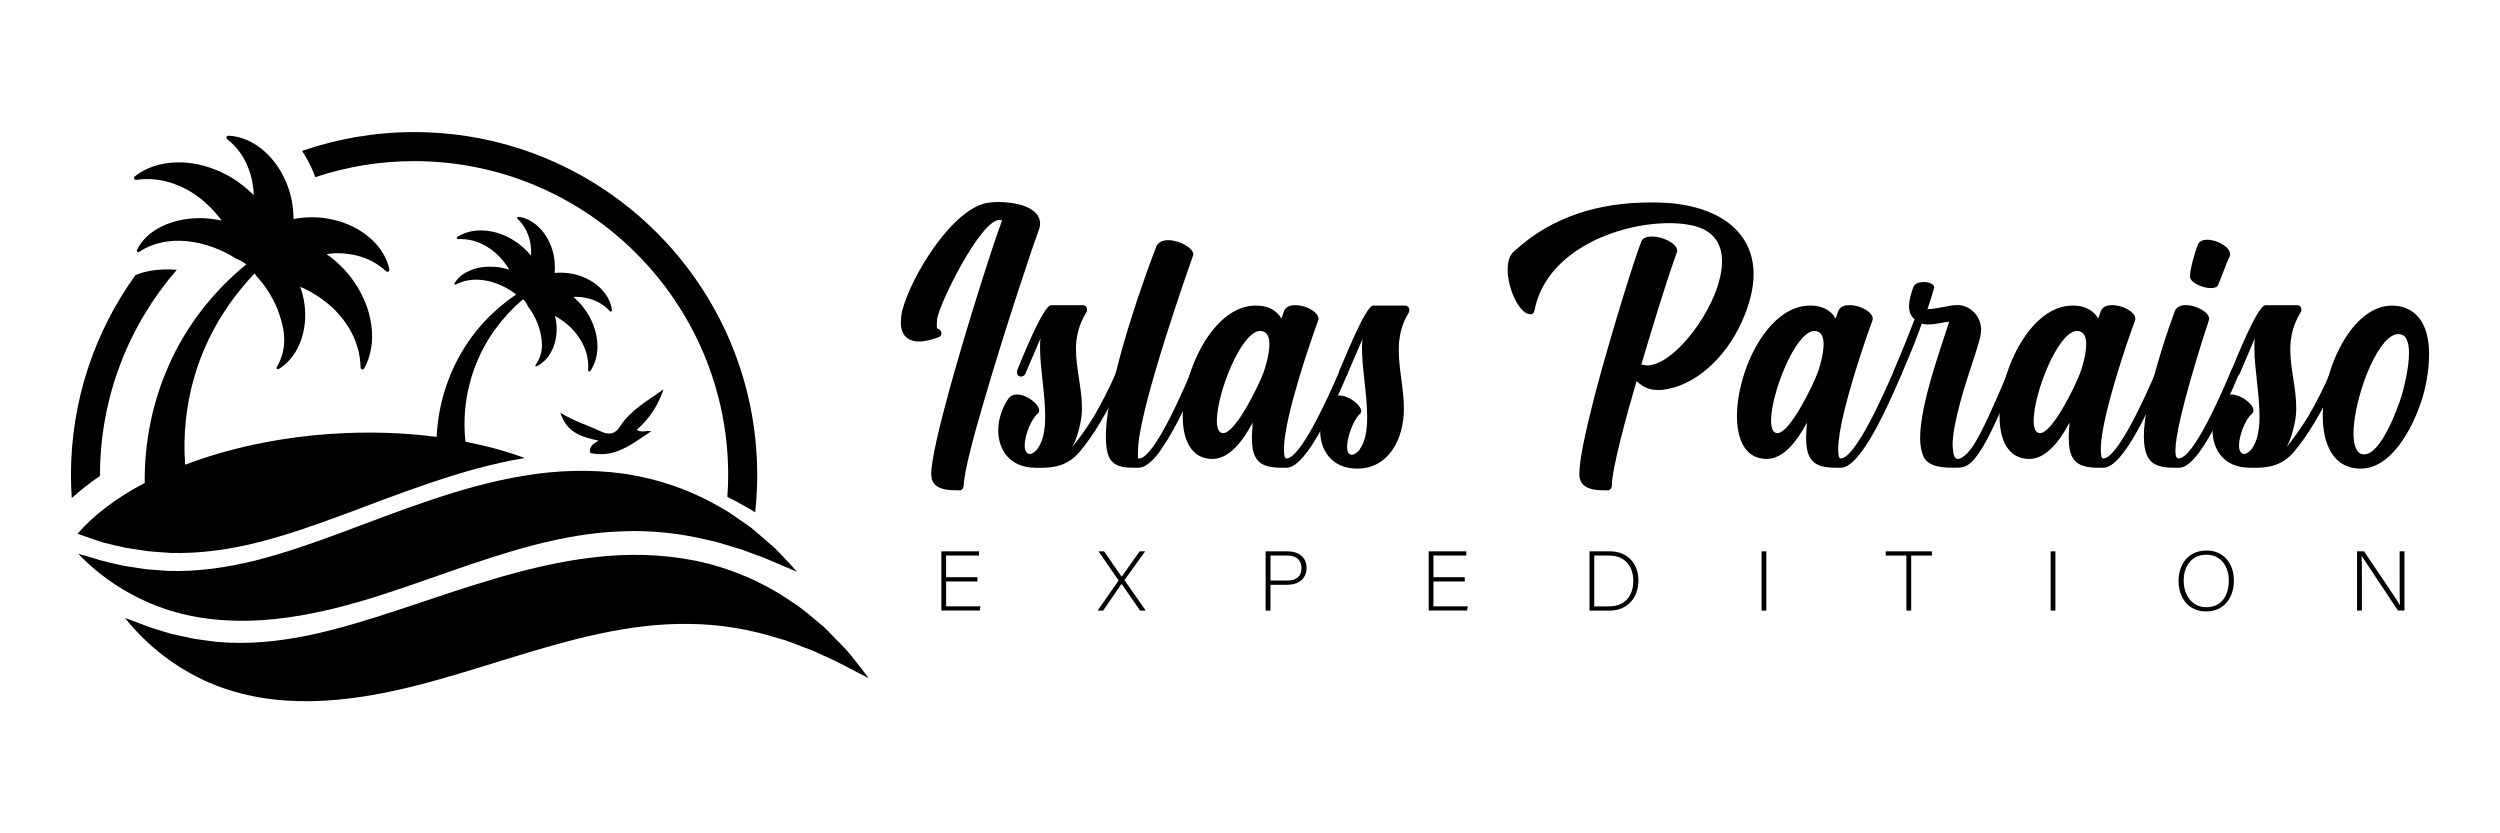 <svg xmlns="http://www.w3.org/2000/svg" xmlns:xlink="http://www.w3.org/1999/xlink" x="0px" y="0px" viewBox="0 0 800 266.67" xml:space="preserve"><g id="Background"></g><g id="Objects">	<g>		<g>			<path d="M312.79,186.07h-10.03v7.96h10.99l-0.23,1.35h-12.28v-18.96h12.05v1.35h-10.54v6.93h10.03V186.07z"></path>			<path d="M364.84,195.39l-5.93-8.53h-0.03l-5.87,8.53h-1.77l6.72-9.64l-6.43-9.32h1.77l5.62,8.1h0.03l5.73-8.1h1.77l-6.63,9.21    l6.83,9.75H364.84z"></path>			<path d="M405.01,176.43h7.02c3.6,0,6.07,1.92,6.07,5.28c0,3.41-2.45,5.42-6.27,5.42h-5.28v8.26h-1.55V176.43z M406.56,185.77    h5.42c3.17,0,4.5-1.63,4.5-4.01c0-2.54-1.74-3.98-4.38-3.98h-5.54V185.77z"></path>			<path d="M468.73,186.07H458.7v7.96h10.99l-0.23,1.35h-12.28v-18.96h12.05v1.35H458.7v6.93h10.03V186.07z"></path>			<path d="M508.64,176.43h6.52c5.39,0,9.13,3.63,9.13,9.32c0,5.66-3.65,9.64-9.16,9.64h-6.49V176.43z M510.16,194.04h4.75    c5.2,0,7.75-3.52,7.75-8.21c0-4.17-2.3-8.05-7.75-8.05h-4.75V194.04z"></path>			<path d="M565.22,176.43v18.96h-1.52v-18.96H565.22z"></path>			<path d="M610.03,177.78h-6.6v-1.35h14.78v1.35h-6.63v17.61h-1.54V177.78z"></path>			<path d="M657.73,176.43v18.96h-1.52v-18.96H657.73z"></path>			<path d="M714.85,185.77c0,5.17-2.87,9.89-8.94,9.89c-5.54,0-8.77-4.31-8.77-9.75c0-5.36,3.12-9.75,8.96-9.75    C711.5,176.16,714.85,180.25,714.85,185.77z M698.78,185.83c0,4.36,2.5,8.48,7.22,8.48c5.08,0,7.22-4.01,7.22-8.51    c0-4.41-2.42-8.29-7.16-8.29C701,177.51,698.78,181.55,698.78,185.83z"></path>			<path d="M754.25,195.39v-18.96h2.25c3.06,4.55,10.26,15.14,11.49,17.2h0.03c-0.17-2.74-0.14-5.53-0.14-8.62v-8.59h1.55v18.96    h-2.08c-2.92-4.39-10.23-15.41-11.63-17.5h-0.03c0.14,2.49,0.11,5.26,0.11,8.7v8.8H754.25z"></path>		</g>		<g>			<path d="M305.78,156.89c-3.28,0-6.97-0.59-7.65-3.83l-0.14-1.33c0-4.42,2.6-15.33,6.01-27.71c5.74-20.78,13.94-46.28,16.67-53.5    l-0.82-0.15c-6.01,0-18.86,25.94-19.95,31.54l-0.14,2.06c0,0.74,0,1.03,0.27,1.18c0.68,0.15,1.23,0.88,1.23,1.47    c0,0.59-0.27,1.03-0.96,1.33c-1.78,0.59-3.96,1.33-6.15,1.33c-1.37,0-2.59-0.29-3.55-0.88c-1.78-1.18-2.32-3.1-2.32-5.16    c0-1.18,0.14-2.51,0.41-3.68c2.73-11.05,16.53-33.75,28.15-34.78l2.46-0.15c5.33,0,13.53,1.47,13.53,6.93    c0,0.88-0.27,1.77-0.68,2.8c-1.78,4.72-10.79,31.69-17.22,53.8c-3.69,12.38-6.42,23.14-6.56,27.27c0,0.74-0.55,1.47-1.23,1.47    H305.78z"></path>			<path d="M331.33,149.67c-8.06,0-11.89-5.6-11.89-11.94c0-3.39,1.09-6.93,3.14-10.02c0.68-1.03,1.78-1.47,2.87-1.47    c3.14,0,7.1,3.09,7.1,5.16c0,0.29-0.14,0.74-0.55,1.03c-2.19,1.92-4.1,7.08-4.1,10.17c0,1.18,0.27,1.92,0.82,2.36    c0.27,0.29,0.55,0.29,0.82,0.29c0.82,0,1.78-0.74,2.46-1.62c1.91-2.65,2.46-6.34,2.46-10.47c0-7.07-1.64-15.33-1.64-21.81    c0-1.03,0-2.06,0.14-3.09l-4.92,11.5c-0.27,0.44-0.82,0.74-1.23,0.74c-0.27,0-0.41,0-0.68-0.15c-0.27-0.15-0.68-0.29-0.68-1.03    c0-0.29,0-0.74,0.14-1.03c1.09-2.65,8.2-20.63,10.79-20.63h10.11c0.82,0,1.37,0.59,1.37,1.33c0,0.3,0,0.74-0.27,1.03    c-2.46,3.98-3.28,7.96-3.28,11.79c0,6.19,1.91,12.38,1.91,18.72c0,1.47-0.14,2.95-0.41,4.42c-0.68,3.39-1.5,6.04-2.73,8.11    c1.78-2.06,4.65-6.04,6.83-9.58c2.32-3.98,4.92-8.84,7.65-15.18c0.27-0.59,0.68-0.74,1.23-0.74c0.14,0,0.41,0,0.68,0.15    c0.41,0.29,0.68,0.74,0.68,1.33l-0.14,0.59c-2.46,5.6-5.19,11.05-8.06,15.77c-2.05,3.39-4.1,6.34-6.42,9.14    c-4.1,4.86-8.88,5.16-12.98,5.16H331.33z"></path>			<path d="M362.62,149.67c-3.28,0-6.42-0.44-7.79-3.54c-0.68-1.62-0.96-3.83-0.96-6.34c0-17.98,14.07-55.71,16.26-61.17    c0.68-1.18,2.05-1.77,3.69-1.77c3.55,0,8.06,2.51,8.06,4.57l-0.14,0.44c-1.64,4.72-15.99,45.25-17.49,60.43l-0.14,2.95    c0,0.88,0,1.47,0.27,1.47h0.27c1.78,0,4.37-3.83,5.19-5.01c4.24-6.34,8.88-17.1,11.61-23.29c0.27-0.74,0.68-0.88,1.23-0.88    c0.14,0,0.41,0,0.68,0.15c0.41,0.29,0.68,0.74,0.68,1.18c0,0.29,0,0.44-0.14,0.74c-2.87,6.78-7.38,17.1-12.02,23.73    c-1.5,2.36-4.51,6.19-7.38,6.34H362.62z"></path>			<path d="M410.16,149.67c-3.42,0-6.97-0.44-8.47-3.54c-0.82-1.47-1.09-3.68-1.09-6.19c0-1.47,0.14-2.95,0.27-4.72    c-3.14,5.9-7.51,11.64-12.84,11.64h-0.27c-6.56-0.15-9.29-6.04-9.29-13.71c0-14.59,9.84-35.37,23.37-35.37h0.14    c3.55,0,6.42,1.33,8.06,4.13l0.96-2.65c0.68-1.18,1.91-1.62,3.55-1.62c3.14,0,7.38,2.06,7.38,4.42l-0.14,0.59    c-1.78,4.72-10.66,30.07-10.93,40.68c0,2.06,0.14,3.39,0.82,3.39c4.51-0.15,13.12-19.01,17.08-28.3    c0.27-0.74,0.68-0.88,1.23-0.88l0.68,0.15c0.41,0.15,0.68,0.59,0.68,1.18c0,0.29,0,0.29-0.14,0.74    c-4.51,10.47-12.98,29.77-19.4,30.07H410.16z M404.29,119.31c0.68-1.92,1.91-5.9,1.91-9.14c0-2.06-0.55-3.68-2.05-4.13    l-0.82-0.15c-6.15,0-13.94,20.04-13.94,28.74c0,2.51,0.68,3.98,2.05,3.98C395.54,138.47,402.92,122.99,404.29,119.31z"></path>			<path d="M422.46,137.88c0-3.39,1.09-6.93,3.14-9.88c0.68-1.03,1.78-1.47,2.87-1.47c3.14,0,7.11,3.1,7.11,5.01    c0,0.44-0.14,0.74-0.55,1.03c-2.05,2.06-3.96,7.37-3.96,10.46c0,1.03,0.27,1.92,0.68,2.21c0.27,0.15,0.55,0.3,0.82,0.3    c0.82,0,1.78-0.74,2.46-1.62c1.91-2.65,2.46-6.34,2.46-10.46c0-7.08-1.64-15.33-1.64-21.81c0-1.03,0-2.06,0.14-3.1l-4.92,11.35    c-0.27,0.59-0.68,0.88-1.23,0.88c-0.68,0-1.37-0.74-1.37-1.47c0-0.15,0-0.44,0.14-0.74c1.23-2.65,8.33-20.78,10.79-20.78h10.25    c0.82,0,1.37,0.74,1.37,1.47c0,0.29-0.14,0.59-0.27,0.88c-2.46,3.98-3.14,7.96-3.14,11.94c0,6.19,1.64,12.38,1.64,18.72    c0,9.73-4.92,19.16-14.89,19.16C426.29,149.97,422.46,144.22,422.46,137.88z"></path>			<path d="M513.05,156.89c-3.14,0-6.83-0.59-7.51-3.83c-0.14-0.44-0.14-1.03-0.14-1.62c0-4.57,2.19-14.3,5.06-25.5    c5.19-19.45,12.57-43.19,14.76-48.64c0.41-1.18,1.78-1.62,3.42-1.62c3.41,0,8.06,2.21,8.06,4.57l-0.14,0.59    c-4.1,11.5-7.79,24.02-11.34,35.82l1.78,0.29c5.05,0,11.61-5.9,16.67-13.41c3.69-5.45,7.38-13.27,7.38-19.9    c0-5.75-2.87-10.61-11.07-11.79c-1.78-0.3-3.69-0.44-5.74-0.44c-17.08,0-39.62,9.14-43.18,27.86c-0.14,0.88-0.68,1.33-1.37,1.33    l-1.09-0.29c-3.14-1.47-6.15-8.55-6.15-14c0-2.36,0.55-4.57,1.91-5.75c12.57-11.64,27.87-15.77,43.86-15.77h1.64    c18.17,0.15,31.29,8.11,31.29,22.99c0,4.42-1.23,9.58-3.83,15.33c-5.05,11.2-14.89,20.63-25.69,21.67h-1.23    c-2.73,0-4.51-0.88-6.7-2.8c-3.14,10.61-7.92,28.15-7.92,33.46c0,0.74-0.55,1.47-1.37,1.47H513.05z"></path>			<path d="M587.52,149.67c-3.42,0-6.97-0.44-8.47-3.54c-0.82-1.47-1.09-3.68-1.09-6.19c0-1.47,0.14-2.95,0.27-4.72    c-3.14,5.9-7.51,11.64-12.84,11.64h-0.27c-6.56-0.15-9.29-6.04-9.29-13.71c0-14.59,9.84-35.37,23.37-35.37h0.14    c3.55,0,6.42,1.33,8.06,4.13l0.96-2.65c0.68-1.18,1.91-1.62,3.55-1.62c3.14,0,7.38,2.06,7.38,4.42l-0.14,0.59    c-1.78,4.72-10.66,30.07-10.93,40.68c0,2.06,0.14,3.39,0.82,3.39c4.51-0.15,13.12-19.01,17.08-28.3    c0.27-0.74,0.68-0.88,1.23-0.88l0.68,0.15c0.41,0.15,0.68,0.59,0.68,1.18c0,0.29,0,0.29-0.14,0.74    c-4.51,10.47-12.98,29.77-19.4,30.07H587.52z M581.64,119.31c0.68-1.92,1.91-5.9,1.91-9.14c0-2.06-0.55-3.68-2.05-4.13    l-0.82-0.15c-6.15,0-13.94,20.04-13.94,28.74c0,2.51,0.68,3.98,2.05,3.98C572.9,138.47,580.27,122.99,581.64,119.31z"></path>			<path d="M625.23,149.67c-3.28,0-8.06-0.15-9.7-3.54c-0.68-1.47-1.09-3.54-1.09-5.9c0-11.05,6.83-29.33,9.29-37.29    c-1.78,0.15-4.23,0.88-6.56,0.88c-0.68,0-1.5,0-2.19-0.29c-2.05,5.75-3.28,8.7-6.42,16.06c-0.14,0.44-0.68,0.88-1.09,0.88    c-0.27,0-0.41,0-0.68-0.15c-0.41-0.15-0.82-0.44-0.82-1.33c0-0.15,0-0.3,0.14-0.59c3.28-7.81,4.24-10.17,6.56-16.21    c-1.23-1.03-1.78-2.51-1.78-4.13c0-2.06,0.68-4.27,1.37-6.19c0.41-1.18,1.91-1.62,3.28-1.62c1.64,0,3.41,0.59,3.41,1.77    l-0.14,0.44c-0.55,2.06-1.64,5.45-2.05,6.49c3.69-0.15,6.83-1.33,9.7-1.33c3.41,0,6.83,2.8,7.38,6.63l0.14,1.03    c0,2.36-1.09,5.45-2.6,10.17c-2.19,6.63-6.56,19.75-6.56,27.12l0.27,2.51c0.27,1.33,0.82,1.77,1.5,1.77    c1.78,0,4.37-3.39,5.05-4.57c2.6-4.13,6.01-11.5,11.2-23.88c0.27-0.59,0.68-0.88,1.09-0.88c0.41,0,0.68,0.15,0.96,0.29    c0.27,0.15,0.55,0.59,0.55,1.18c0,0.15,0,0.29-0.14,0.59c-5.19,12.53-8.61,20.04-11.34,24.32c-3.01,4.72-4.92,5.75-7.38,5.75    H625.23z"></path>			<path d="M671.55,149.67c-3.42,0-6.97-0.44-8.47-3.54c-0.82-1.47-1.09-3.68-1.09-6.19c0-1.47,0.14-2.95,0.27-4.72    c-3.14,5.9-7.51,11.64-12.84,11.64h-0.27c-6.56-0.15-9.29-6.04-9.29-13.71c0-14.59,9.84-35.37,23.37-35.37h0.14    c3.55,0,6.42,1.33,8.06,4.13l0.96-2.65c0.68-1.18,1.91-1.62,3.55-1.62c3.14,0,7.38,2.06,7.38,4.42l-0.14,0.59    c-1.78,4.72-10.66,30.07-10.93,40.68c0,2.06,0.14,3.39,0.82,3.39c4.51-0.15,13.12-19.01,17.08-28.3    c0.27-0.74,0.68-0.88,1.23-0.88l0.68,0.15c0.41,0.15,0.68,0.59,0.68,1.18c0,0.29,0,0.29-0.14,0.74    c-4.51,10.47-12.98,29.77-19.4,30.07H671.55z M665.67,119.31c0.68-1.92,1.91-5.9,1.91-9.14c0-2.06-0.55-3.68-2.05-4.13    l-0.82-0.15c-6.15,0-13.94,20.04-13.94,28.74c0,2.51,0.68,3.98,2.05,3.98C656.93,138.47,664.31,122.99,665.67,119.31z"></path>			<path d="M695.73,149.67c-3.42,0-6.97-0.44-8.47-3.54c-0.82-1.47-1.23-3.83-1.23-6.49c0-3.09,0.55-6.78,1.23-10.61    c2.19-11.05,6.7-24.17,8.74-29.63c0.55-1.18,1.91-1.77,3.42-1.77c3.28,0,7.51,2.21,7.51,4.42l-0.14,0.59    c-1.09,3.24-10.66,32.57-10.66,41.56c0,1.62,0.27,2.51,1.09,2.51c4.51-0.15,12.98-19.01,16.81-28.3    c0.27-0.74,0.68-0.88,1.23-0.88l0.68,0.15c0.41,0.15,0.68,0.59,0.68,1.18c0,0.29,0,0.44-0.14,0.74    c-4.37,10.47-12.71,29.77-18.99,30.07H695.73z M700.79,88.51c0-2.36,1.64-8.11,2.46-10.02c0.41-1.33,1.64-1.77,3.14-1.77    c3.14,0,7.24,2.36,7.24,4.57c0,0.29,0,0.74-0.27,1.03c-0.68,1.33-2.6,6.63-3.55,8.84c-0.27,0.74-1.23,1.03-2.32,1.03    C704.75,92.19,700.79,90.42,700.79,88.51z"></path>			<path d="M719.91,149.67c-8.06,0-11.89-5.6-11.89-11.94c0-3.39,1.09-6.93,3.14-10.02c0.68-1.03,1.78-1.47,2.87-1.47    c3.14,0,7.1,3.09,7.1,5.16c0,0.29-0.14,0.74-0.55,1.03c-2.19,1.92-4.1,7.08-4.1,10.17c0,1.18,0.27,1.92,0.82,2.36    c0.27,0.29,0.55,0.29,0.82,0.29c0.82,0,1.78-0.74,2.46-1.62c1.91-2.65,2.46-6.34,2.46-10.47c0-7.07-1.64-15.33-1.64-21.81    c0-1.03,0-2.06,0.14-3.09l-4.92,11.5c-0.27,0.44-0.82,0.74-1.23,0.74c-0.27,0-0.41,0-0.68-0.15c-0.27-0.15-0.68-0.29-0.68-1.03    c0-0.29,0-0.74,0.14-1.03c1.09-2.65,8.2-20.63,10.79-20.63h10.11c0.82,0,1.37,0.59,1.37,1.33c0,0.3,0,0.74-0.27,1.03    c-2.46,3.98-3.28,7.96-3.28,11.79c0,6.19,1.91,12.38,1.91,18.72c0,1.47-0.14,2.95-0.41,4.42c-0.68,3.39-1.5,6.04-2.73,8.11    c1.78-2.06,4.65-6.04,6.83-9.58c2.32-3.98,4.92-8.84,7.65-15.18c0.27-0.59,0.68-0.74,1.23-0.74c0.14,0,0.41,0,0.68,0.15    c0.41,0.29,0.68,0.74,0.68,1.33l-0.14,0.59c-2.46,5.6-5.19,11.05-8.06,15.77c-2.05,3.39-4.1,6.34-6.42,9.14    c-4.1,4.86-8.88,5.16-12.98,5.16H719.91z"></path>			<path d="M743.28,133.02c0-15.18,9.43-35.23,22.14-35.23c1.09,0,2.32,0.15,3.42,0.44c6.42,1.92,8.47,8.25,8.47,15.18    c0,5.45-1.23,11.35-2.6,15.33c-3.14,9.29-9.84,21.22-19.27,21.22C746.83,149.97,743.28,142.45,743.28,133.02z M768.56,126.53    c0.55-1.92,2.32-8.55,2.32-13.56c0-3.39-0.82-6.04-3.28-6.04h-0.68c-6.56,1.18-13.8,21.08-13.8,31.84c0,3.69,0.96,6.34,3.01,6.63    h0.41C761.86,145.4,767.19,130.95,768.56,126.53z"></path>		</g>		<path d="M25.02,177.2c2.53,0.66,4.94,1.46,7.36,2.16c2.43,0.66,4.87,1.15,7.25,1.71l7.19,1.09c2.39,0.25,4.78,0.33,7.11,0.53   c9.44,0.27,18.65-1.06,27.79-3.33c18.26-4.59,36.33-12.73,55.79-19.25c9.71-3.26,19.77-6.19,30.21-7.87   c10.41-1.77,21.23-2.14,31.89-0.66c10.66,1.54,21.08,5.09,30.48,10.52c2.39,1.24,4.64,2.81,6.86,4.37l3.32,2.32   c1.07,0.85,2.09,1.78,3.13,2.66c2.04,1.84,4.18,3.42,6.05,5.48c1.88,2.02,3.79,3.96,5.58,6.02c-4.86-1.93-9.42-4.18-14.18-5.79   l-3.5-1.3l-3.55-1.06c-2.36-0.67-4.64-1.52-7.03-1.94c-9.37-2.29-18.7-3.24-27.95-2.83c-18.51,0.64-36.59,6.47-55.27,13   c-18.64,6.46-38.28,13.94-59.6,15.41c-10.58,0.71-21.52-0.23-31.76-3.8C41.98,191.05,32.58,185.11,25.02,177.2z"></path>		<path d="M40.01,197.78c2.58,0.86,5.02,1.88,7.47,2.78c2.47,0.86,4.97,1.53,7.39,2.28l7.38,1.6c2.46,0.4,4.93,0.63,7.33,0.98   c9.77,0.83,19.4-0.11,29.03-2.09c19.25-4.01,38.55-11.93,59.17-17.99c10.3-3.04,20.93-5.68,31.86-6.94   c10.91-1.36,22.15-1.15,33.09,1.06c10.93,2.29,21.49,6.77,30.84,13.25c2.39,1.5,4.61,3.34,6.8,5.18l3.28,2.74   c1.04,1,2.04,2.07,3.06,3.09c1.99,2.13,4.09,3.99,5.88,6.35c1.81,2.33,3.64,4.55,5.36,6.92c-4.9-2.39-9.47-5.12-14.29-7.15   l-3.54-1.62l-3.6-1.36c-2.4-0.87-4.7-1.93-7.15-2.52c-9.55-3.04-19.15-4.6-28.76-4.68c-19.22-0.34-38.37,5.04-58.2,11.16   c-19.77,6.04-40.65,13.14-62.85,13.56c-11.02,0.19-22.28-1.46-32.64-5.95C56.6,213.93,47.29,206.88,40.01,197.78z"></path>		<path d="M192.4,92.48c-1.85-1.93-4.25-3.34-6.84-4.22c-2.56-0.88-5.31-1.17-8.07-0.92c0.22-2.54-0.02-5.07-0.77-7.45   c-0.82-2.61-2.17-5.04-4.06-6.94c-1.84-1.91-4.27-3.27-6.73-3.57c-0.11-0.01-0.24,0.03-0.32,0.11c-0.15,0.15-0.14,0.39,0.02,0.55   c1.68,1.61,2.77,3.42,3.44,5.31c0.66,1.89,0.94,3.82,0.89,5.7c-0.01,0.25-0.03,0.49-0.04,0.74c-1.71-2.07-3.72-3.84-6-5.17   c-2.74-1.61-5.8-2.66-8.91-2.85c-3.08-0.24-6.24,0.45-8.67,2.06c-0.11,0.07-0.17,0.19-0.17,0.33c0.01,0.21,0.18,0.37,0.41,0.36   c2.75-0.12,5.25,0.44,7.46,1.47c2.21,1.02,4.14,2.44,5.75,4.11c0.8,0.84,1.55,1.71,2.19,2.65c0.38,0.5,0.71,1.02,1.02,1.55   c-1.53-0.47-3.09-0.79-4.65-0.91c-2.62-0.19-5.25,0.11-7.55,1.01c-2.31,0.86-4.29,2.38-5.38,4.29c-0.05,0.08-0.04,0.19,0.02,0.28   c0.09,0.13,0.28,0.18,0.42,0.1c6.06-3.29,13.91-1.04,19.3,3.14c0.01,0,0.01,0.01,0.02,0.01c-7.31,4.93-13.64,11.58-18.04,19.53   c-4.41,7.84-6.98,16.84-7.42,26.06c-10.51-1.38-21.85-1.77-33.63-0.98c-17.27,1.16-33.25,4.7-46.84,9.88   c-0.71-9.51,0.28-19.25,3.09-28.6c3.54-12.04,10.23-23.27,19.14-32.62c0.15,0.24,0.33,0.46,0.46,0.71   c3.31,3.57,5.9,7.79,7.46,12.4c2.03,6.01,2.39,11.29-0.85,16.92c-0.12,0.21-0.05,0.47,0.16,0.59c0.14,0.08,0.3,0.07,0.43,0   c3-1.76,5.4-4.78,6.78-8.2c1.44-3.42,1.95-7.25,1.68-11.03c-0.18-2.42-0.71-4.8-1.52-7.11c1.57,0.68,3.15,1.44,4.63,2.41   c1.56,0.91,3.01,2,4.43,3.17c2.81,2.36,5.26,5.27,7.12,8.65c1.87,3.39,3.02,7.27,3.14,11.66c0.01,0.33,0.28,0.59,0.61,0.58   c0.22-0.01,0.4-0.13,0.5-0.3c2.28-4.01,3.02-9.09,2.31-13.93c-0.64-4.89-2.63-9.63-5.47-13.78c-2.36-3.46-5.38-6.45-8.84-8.93   c0.39-0.05,0.77-0.11,1.17-0.15c2.96-0.28,6.05-0.04,9.11,0.79c3.07,0.84,6.04,2.37,8.8,4.88c0.25,0.23,0.63,0.21,0.86-0.04   c0.13-0.15,0.18-0.34,0.15-0.52c-0.75-3.86-3.15-7.56-6.38-10.26c-3.21-2.77-7.2-4.65-11.42-5.66c-4.17-1.01-8.55-1.07-12.87-0.26   c-0.03-4.04-0.77-8-2.3-11.64c-1.67-4-4.17-7.64-7.42-10.36c-3.18-2.75-7.22-4.53-11.15-4.65c-0.18,0-0.37,0.07-0.49,0.23   c-0.21,0.26-0.16,0.64,0.12,0.87c2.89,2.3,4.88,4.99,6.2,7.88c1.32,2.89,2.04,5.89,2.25,8.86c0.02,0.39,0.03,0.78,0.04,1.18   c-3-3.01-6.44-5.52-10.24-7.29c-4.56-2.14-9.55-3.34-14.48-3.19c-4.9,0.08-9.79,1.63-13.38,4.52c-0.16,0.13-0.25,0.33-0.22,0.55   c0.04,0.33,0.35,0.56,0.7,0.51c4.33-0.59,8.35-0.08,11.99,1.22c3.64,1.29,6.9,3.25,9.68,5.64c1.38,1.21,2.69,2.47,3.84,3.86   c0.67,0.73,1.27,1.51,1.84,2.3c-2.48-0.52-4.99-0.8-7.47-0.76c-4.17,0.08-8.27,0.94-11.78,2.7c-3.51,1.7-6.42,4.39-7.86,7.56   c-0.06,0.14-0.04,0.3,0.07,0.43c0.16,0.2,0.46,0.24,0.68,0.1c9.08-6.09,21.81-3.69,30.92,2.12c1.18,0.49,2.32,1.12,3.35,1.88   c-10.49,8.54-19.23,19.6-24.83,32.37c-5.18,11.62-7.82,24.52-7.68,37.56c-8.95,4.72-16.3,10.24-21.51,16.28   c2.7,0.88,6.38,2.26,8.24,2.79c2.43,0.66,4.87,1.15,7.25,1.71l7.19,1.09c2.39,0.25,4.78,0.33,7.11,0.53   c9.44,0.27,18.65-1.06,27.79-3.33c18.26-4.59,36.33-12.73,55.79-19.25c9.56-3.21,19.47-6.09,29.74-7.78   c-5.78-2.15-12.16-3.89-18.95-5.22c-0.93-8.33,0.21-17.02,3.46-25.04c3.12-7.83,8.33-14.92,14.95-20.56   c0.68,0.64,1.23,1.4,1.55,2.28c1.87,2.43,3.25,5.24,3.96,8.22c0.92,3.89,0.84,7.23-1.52,10.58c-0.09,0.12-0.06,0.29,0.06,0.38   c0.08,0.06,0.19,0.06,0.27,0.02c1.99-0.93,3.67-2.69,4.74-4.75c1.1-2.07,1.65-4.44,1.7-6.83c0.03-1.53-0.16-3.06-0.54-4.55   c0.95,0.52,1.9,1.09,2.77,1.78c0.93,0.66,1.77,1.43,2.59,2.25c1.63,1.65,3,3.62,3.97,5.85c0.98,2.24,1.47,4.74,1.29,7.51   c-0.01,0.21,0.14,0.39,0.35,0.4c0.14,0.01,0.26-0.06,0.33-0.16c1.66-2.38,2.43-5.53,2.27-8.62c-0.12-3.11-1.09-6.2-2.63-8.97   c-1.28-2.31-3-4.37-5.03-6.13c0.25-0.01,0.49-0.02,0.74-0.03c1.88,0,3.8,0.33,5.68,1.03c1.88,0.71,3.66,1.84,5.24,3.58   c0.14,0.16,0.38,0.17,0.54,0.02c0.09-0.08,0.13-0.2,0.12-0.32C195.56,96.83,194.26,94.37,192.4,92.48z"></path>		<g>			<path d="M32,152.08c0-25.12,9.29-48.11,24.58-65.75c-6.45-0.52-10.84,0.69-13.25,1.71c-12.97,18.03-20.63,40.13-20.63,64.03    c0,2.46,0.11,4.9,0.27,7.32c2.72-2.49,5.74-4.86,9.03-7.1C32,152.22,32,152.15,32,152.08z"></path>			<path d="M132.51,42.27c-12.56,0-24.62,2.14-35.86,6.02c1.35,2.04,2.56,4.23,3.54,6.57c0.25,0.6,0.47,1.22,0.69,1.83    c9.95-3.31,20.58-5.13,31.63-5.13c55.42,0,100.51,45.09,100.51,100.51c0,2.33-0.11,4.63-0.27,6.93c1.75,0.86,3.48,1.77,5.16,2.74    c1.31,0.69,2.54,1.43,3.75,2.21c0.42-3.9,0.65-7.86,0.65-11.88C242.32,91.43,193.16,42.27,132.51,42.27z"></path>		</g>		<path d="M179.29,132.09c4.75,2.83,8.99,4.08,12.94,5.95c2.8,1.33,4.7,0.77,6.16-1.54c3.4-5.38,8.94-8.24,13.92-11.93   c-1.63,5.06-4.44,9.33-8.5,12.94c1.37,1.1,2.85,0.14,4.59,0.49c-6.16,4.08-11.61,8.69-19.48,6.97c-0.51-1.55,0.41-2.83,2.65-3.95   C186.25,139.82,181.43,138.62,179.29,132.09z"></path>	</g></g></svg>